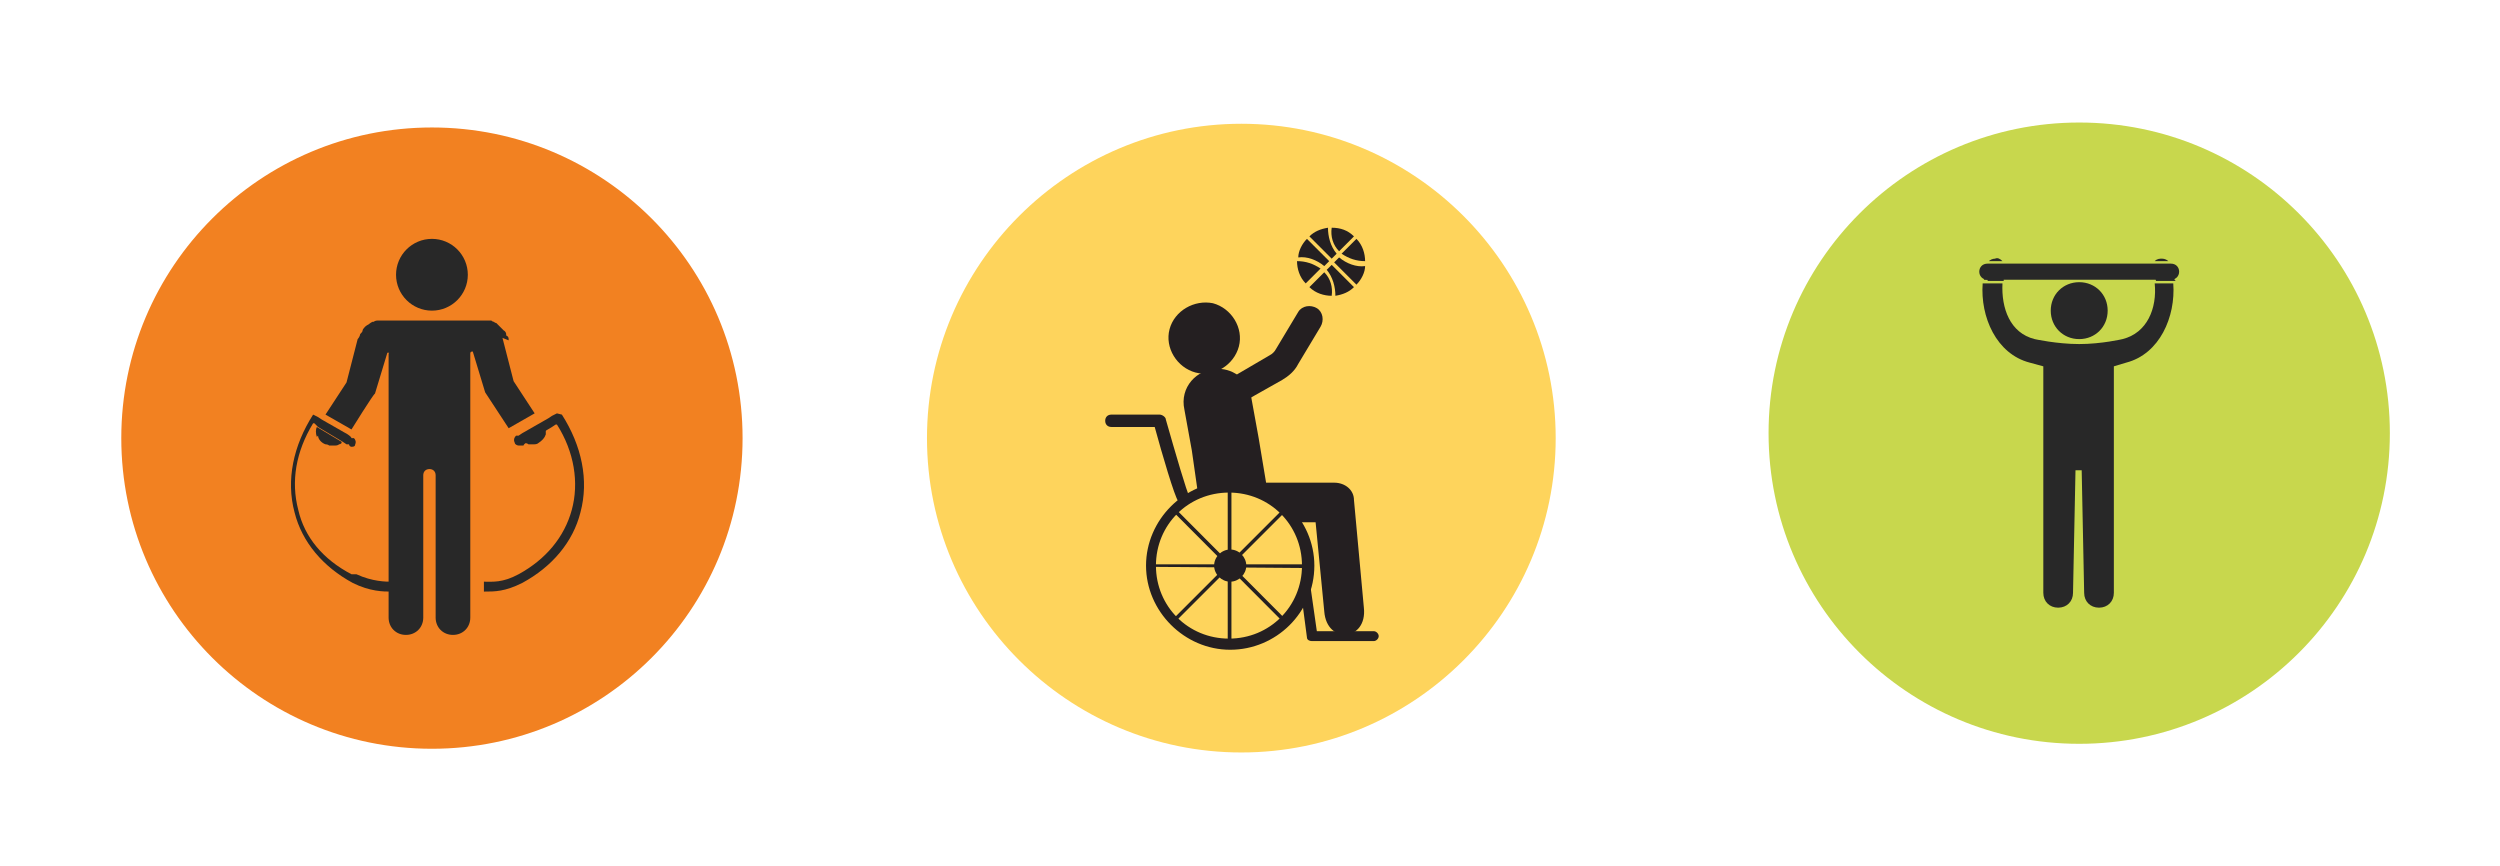 <?xml version="1.0" encoding="UTF-8"?><svg id="Layer_1" xmlns="http://www.w3.org/2000/svg" width="202" height="70" viewBox="0 0 202 70"><defs><style>.cls-1{fill:#fed45c;}.cls-2{fill:#c8d74d;}.cls-3{fill:#282828;}.cls-4{fill:#241f21;}.cls-5{fill:#f28121;}</style></defs><g id="Layer_3"><circle class="cls-5" cx="34.9" cy="35.4" r="25.1"/></g><g id="Layer_11"><g id="Jumping_Rope"><path class="cls-3" d="M28.4,46.4c-2.3-1.2-3.8-3-4.3-5.2-.6-2.3-.2-4.7,1.2-7h.1l.3.3,2,1.2.3.2h.2c0,.1.1.2.2.2s.3,0,.3-.2c.1-.2,0-.4-.1-.5h-.2c0-.1-.3-.3-.3-.3l-2.1-1.2-.3-.2-.4-.2h0c-1.6,2.5-2.2,5.3-1.5,7.9.6,2.4,2.3,4.4,4.7,5.7,1.4.7,2.5.7,3.1.7v-.8c-.4,0-1.5,0-2.8-.6h-.4Z"/><path class="cls-3" d="M45,33.4h0l-.4.2-.3.2-2.1,1.2-.3.2h-.2c-.2.2-.2.4-.1.6,0,.1.2.2.3.2h.4c0-.1.3-.3.3-.3l2-1.2.3-.2h.1c1.4,2.2,1.8,4.7,1.2,6.9s-2.1,4-4.3,5.2c-1.3.7-2.1.6-2.8.6v.8c.9,0,1.7,0,3.1-.7,2.4-1.3,4.1-3.3,4.7-5.7.7-2.6.1-5.4-1.5-7.9h0l-.4-.1Z"/><path class="cls-3" d="M37.8,22.2c0,1.6-1.3,2.9-2.9,2.9s-2.9-1.3-2.9-2.9,1.3-2.9,2.9-2.9,2.9,1.3,2.9,2.9"/><path class="cls-3" d="M41.1,27.5c0-.2,0-.3-.2-.4v-.1s0-.2-.2-.3l-.1-.1s-.1-.1-.2-.2l-.1-.1s-.1-.1-.2-.2c0,0-.1,0-.2-.1,0,0-.1,0-.2-.1h-9.2s-.2,0-.3.1h-.1s-.2.1-.3.2h0s-.2.1-.3.2h0s-.2.2-.2.3h0c0,.1-.1.2-.2.3h0c0,.1-.1.3-.2.4l-.9,3.5-1.7,2.6,2.1,1.2s1.8-2.9,1.9-2.9h0l1-3.3h.1c.1,0,0,0,0,.1h0v21.3c0,.8.6,1.4,1.4,1.4s1.4-.6,1.4-1.4v-11.5c0-.3.2-.5.5-.5s.5.2.5.5v11.5c0,.8.6,1.4,1.4,1.4s1.4-.6,1.4-1.4v-21.3h0c0-.1,0-.2.2-.2h0l1,3.3h0l1.9,2.9,2.1-1.2-1.7-2.6-.9-3.5h0l.5.2Z"/><path class="cls-3" d="M42.2,35.7s.1,0,.2.1h0s.2,0,.3.1h.5s.2,0,.3-.1c.3-.2.5-.4.6-.7v-.8l-2,1.2v.1h0l.1.1Z"/><path class="cls-3" d="M25.7,35.2c0,.3.3.6.6.7,0,0,.2,0,.3.1h.5s.2,0,.3-.1h0s.1,0,.2-.1h0v-.1l-2-1.2c-.1.2-.1.5,0,.8h0l.1-.1Z"/></g></g><g id="Assets"><g id="icon-red-basketball"><path class="cls-1" d="M74.9,35.4c0-14,11.4-25.4,25.4-25.4s25.4,11.4,25.4,25.4-11.4,25.4-25.4,25.4-25.4-11.4-25.4-25.4"/><path class="cls-4" d="M95.7,33.1l.6,3.3.5,3.5c0,.5,1.5-.2,1.8-.3,1,0,1.9.1,2.6.1,1.2,0,1.3,1.2,2.5,1.2l1.3,1.3h1.3l.7,7.2c.2,2.7,3.5,2.4,3.2-.3l-.8-8.7c0-.8-.7-1.4-1.6-1.4h-5.5l-.6-3.6-.6-3.3c-.2-1.3-1.3-2.3-2.7-2.3-1.7,0-3.1,1.5-2.7,3.3Z"/><path class="cls-4" d="M99.7,32.9l3.9-2.2c.5-.3,1-.7,1.3-1.3l1.8-3c.3-.5.2-1.2-.3-1.5s-1.2-.2-1.5.3l-1.8,3c-.1.2-.3.4-.5.5l-4.1,2.4c-.5.3-.8.7-.9,1.3h0c-.1.5,0,1.1.3,1.6l2-1-.2-.1Z"/><path class="cls-4" d="M105.2,45.7c0-3.3-2.6-5.9-5.9-5.9s-5.9,2.6-5.9,5.9,2.6,5.9,5.9,5.9,5.9-2.6,5.9-5.9M106.2,45.7c0,3.8-3.1,6.8-6.8,6.8s-6.8-3.1-6.8-6.8,3.1-6.8,6.8-6.8,6.8,3.1,6.8,6.8"/><path class="cls-4" d="M100.7,45.7c0-.7-.6-1.3-1.3-1.3s-1.3.6-1.3,1.3.6,1.3,1.3,1.3,1.3-.6,1.3-1.3"/><rect class="cls-4" x="99.23" y="39.38" width=".3" height="12.7" transform="translate(-3.3 83.49) rotate(-44.9)"/><polygon class="cls-4" points="99.2 39.4 99.2 52.1 99.5 52.1 99.5 39.4 99.2 39.4"/><polygon class="cls-4" points="93 45.6 93 45.8 105.7 45.9 105.7 45.6 93 45.6"/><polygon class="cls-4" points="103.9 41.3 103.7 41.1 94.7 50.1 94.9 50.3 103.9 41.3"/><path class="cls-4" d="M95.6,40.8h.3c.2-.1.3-.5.2-.7-.2-.3-1.1-3.4-1.9-6.2,0-.2-.3-.4-.5-.4h-3.9c-.3,0-.5.2-.5.5s.2.5.5.5h3.5c.6,2.2,1.6,5.6,1.9,6,0,.2.3.2.4.2"/><path class="cls-4" d="M104.8,21.1c.7,0,1.3.2,1.9.6l-1.2,1.2c-.5-.5-.7-1.2-.7-1.8Z"/><path class="cls-4" d="M105.8,19.1c.4-.4.9-.6,1.5-.7,0,.7.2,1.5.7,2.1l-.4.4s-1.8-1.8-1.8-1.8Z"/><path class="cls-4" d="M107,21.5c-.6-.5-1.4-.8-2.1-.7,0-.5.3-1.1.7-1.5l1.8,1.8s-.4.4-.4.4Z"/><path class="cls-4" d="M107.6,18.4c.7,0,1.3.2,1.8.7l-1.2,1.2c-.5-.5-.7-1.2-.6-1.9Z"/><path class="cls-4" d="M110.3,21.1c-.7,0-1.3-.2-1.9-.6l1.2-1.2c.5.5.7,1.2.7,1.8Z"/><path class="cls-4" d="M110.3,21.5c0,.5-.3,1.1-.7,1.5l-1.8-1.8.4-.4c.6.5,1.4.8,2.1.7Z"/><path class="cls-4" d="M107,22c.5.5.7,1.2.6,1.9-.6,0-1.3-.2-1.8-.7,0,0,1.2-1.2,1.2-1.2Z"/><path class="cls-4" d="M109.4,23.2c-.4.4-.9.6-1.5.7,0-.7-.2-1.5-.7-2.1l.4-.4s1.8,1.8,1.8,1.8Z"/><path class="cls-4" d="M111,51.8c.2,0,.4-.2.4-.4s-.2-.4-.4-.4h-4.6l-.5-3.5c0-.2-.2-.4-.5-.3-.2,0-.4.2-.3.5l.5,3.8c0,.2.2.3.4.3h5"/><path class="cls-4" d="M98,24.5c-1.5-.3-3.1.6-3.5,2.1s.6,3.1,2.1,3.5,3.1-.6,3.5-2.1-.6-3.1-2.1-3.5"/></g></g><g id="Layer_31"><circle class="cls-2" cx="168" cy="35" r="25.1"/></g><g id="Layer_13"><g id="Resistance_Exercise"><path class="cls-3" d="M168,22.8c-1.3,0-2.3,1-2.3,2.3s1,2.3,2.3,2.3,2.3-1,2.3-2.3-1-2.3-2.3-2.3Z"/><path class="cls-3" d="M175.4,21.3h-14.8c-.9,0-.9,1.3,0,1.3h14.8c.9,0,.9-1.3,0-1.3Z"/><path class="cls-3" d="M160.6,22.7h1.3v-1.1c.1,0,0-.2,0-.2h-1.4v.1s-.1.7-.2.9v.2h.3v.1Z"/><path class="cls-3" d="M175.7,22.6v-.1c0-.2-.2-.9-.2-.9v-.2h-1.4v1.1c.1,0,.1.2.1.2h1.6l-.1-.1Z"/><path class="cls-3" d="M161.8,21.1c-.2-.2-.4-.3-.6-.2-.2,0-.4.1-.5.2h1.2-.1Z"/><path class="cls-3" d="M175.2,21.1c-.1-.1-.3-.2-.5-.2s-.4,0-.6.2h1.1Z"/><path class="cls-3" d="M175.4,22.9h-1.3c.2,2-.6,4-2.6,4.5,0,0-1.7.4-3.5.4s-3.6-.4-3.6-.4c-2-.5-2.7-2.5-2.6-4.5h-1.6c-.2,2.7,1.1,5.7,3.8,6.4l1.1.3v18.3c0,.7.5,1.2,1.2,1.2s1.2-.5,1.2-1.2l.2-9.9h.5l.2,9.9c0,.7.5,1.2,1.2,1.2s1.2-.5,1.2-1.2v-18.3l1-.3c2.7-.7,4-3.7,3.8-6.4h-.3.1Z"/></g></g></svg>